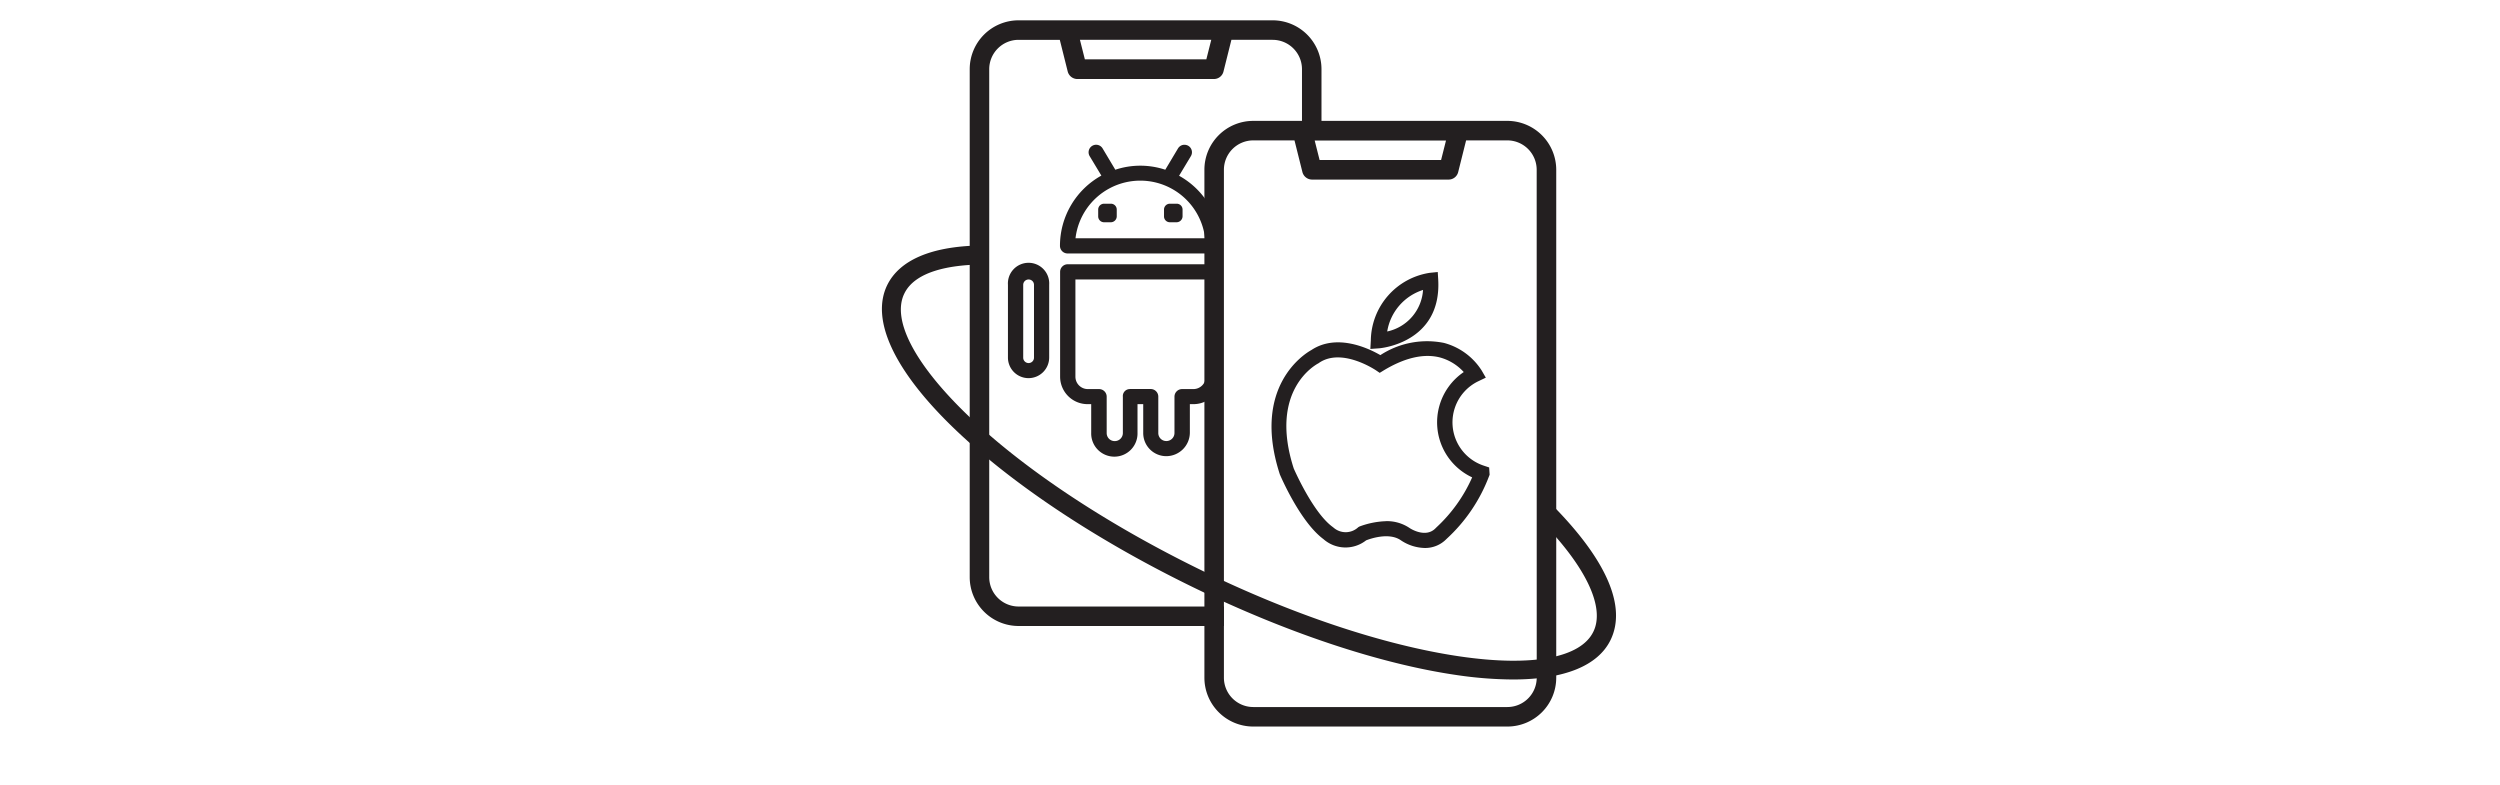 <svg xmlns="http://www.w3.org/2000/svg" width="242" height="76" viewBox="0 0 242 76"><defs><style>.a{fill:#231f20;}.b{fill:none;}</style></defs><g transform="translate(-1334 -372)"><g transform="translate(1411.625 373.967)"><g transform="translate(38.966 9.734)"><path class="a" d="M240.424,63.4h-24.6a4.731,4.731,0,0,0-4.729,4.729V117.3a4.731,4.731,0,0,0,4.729,4.729h24.6a4.731,4.731,0,0,0,4.729-4.729V68.129A4.741,4.741,0,0,0,240.424,63.4Zm-5.942,1.9-.476,1.888h-11.76L221.77,65.3Zm8.782,52a2.844,2.844,0,0,1-2.84,2.84h-24.6a2.844,2.844,0,0,1-2.84-2.84V68.129a2.844,2.844,0,0,1,2.84-2.84h3.992l.768,3.071a.968.968,0,0,0,.921.722h13.234a.95.95,0,0,0,.921-.722l.768-3.071h3.992a2.844,2.844,0,0,1,2.84,2.84Z" transform="translate(-211.1 -63.4)"></path></g><path class="a" d="M87.711,56.744H67.829a2.844,2.844,0,0,1-2.84-2.84V4.729a2.844,2.844,0,0,1,2.84-2.84H71.82l.768,3.071a.968.968,0,0,0,.921.722H86.743a.95.95,0,0,0,.921-.722l.768-3.071h3.992a2.844,2.844,0,0,1,2.84,2.84V9.979l.046.215a.954.954,0,0,0,.921.722h.921V4.729A4.731,4.731,0,0,0,92.424,0h-24.6A4.731,4.731,0,0,0,63.1,4.729V53.9a4.731,4.731,0,0,0,4.729,4.729H87.711ZM86.482,1.888l-.476,1.888H74.246L73.77,1.888Z" transform="translate(-46.857)"></path><g transform="translate(19.944 12.043)"><g transform="translate(0 11.555)"><path class="a" d="M90.466,155.3a1.776,1.776,0,0,0-1.766,1.766v7.047a1.766,1.766,0,0,0,3.531,0v-7.047A1.776,1.776,0,0,0,90.466,155.3Zm.752,8.813a.752.752,0,1,1-1.5,0v-7.047a.752.752,0,1,1,1.5,0Z" transform="translate(-88.47 -155.054)"></path><path class="a" d="M89.2,164.739a1.992,1.992,0,0,1-2-2V155.7a2,2,0,1,1,3.992,0v7.047A2,2,0,0,1,89.2,164.739Zm0-10.563a1.54,1.54,0,0,0-1.535,1.535v7.047a1.535,1.535,0,1,0,3.071,0v-7.047A1.54,1.54,0,0,0,89.2,154.176Zm0,9.565a.989.989,0,0,1-.983-.983v-7.047a.983.983,0,1,1,1.965,0v7.047A.989.989,0,0,1,89.2,163.741Zm0-8.552a.518.518,0,0,0-.522.522v7.047a.522.522,0,0,0,1.044,0v-7.047A.518.518,0,0,0,89.2,155.189Z" transform="translate(-87.2 -153.7)"></path></g><g transform="translate(15.107 5.705)"><path class="a" d="M188,117.2h-.66a.341.341,0,0,0-.338.338v.66a.341.341,0,0,0,.338.338H188a.341.341,0,0,0,.338-.338v-.66A.331.331,0,0,0,188,117.2Z" transform="translate(-186.785 -116.954)"></path><path class="a" d="M186.828,117.4h-.66a.567.567,0,0,1-.568-.568v-.66a.567.567,0,0,1,.568-.568h.66a.567.567,0,0,1,.568.568v.66A.587.587,0,0,1,186.828,117.4Zm-.676-1.32a.1.1,0,0,0-.107.107v.66a.1.1,0,0,0,.107.107h.66a.1.1,0,0,0,.107-.107v-.66a.1.1,0,0,0-.107-.107Z" transform="translate(-185.6 -115.6)"></path></g><g transform="translate(5.036)"><path class="a" d="M132.677,82.742l1.259-2.088a.5.5,0,1,0-.86-.522l-1.32,2.211a7.616,7.616,0,0,0-2.518-.445,7.241,7.241,0,0,0-2.518.445l-1.32-2.211a.5.5,0,0,0-.86.522l1.259,2.088a7.571,7.571,0,0,0-4.1,6.709.511.511,0,0,0,.507.507H136.3a.511.511,0,0,0,.507-.507A7.686,7.686,0,0,0,132.677,82.742Zm-9.979,6.2a6.545,6.545,0,0,1,13.05,0Z" transform="translate(-121.439 -79.662)"></path><path class="a" d="M134.831,88.966H120.737a.737.737,0,0,1-.737-.737,7.776,7.776,0,0,1,4.007-6.8l-1.136-1.888a.729.729,0,1,1,1.259-.737l1.228,2.057a7.663,7.663,0,0,1,4.836,0l1.228-2.057a.749.749,0,0,1,.445-.338.773.773,0,0,1,.553.077.729.729,0,0,1,.246,1.013l-1.136,1.888a7.776,7.776,0,0,1,4.007,6.8A.708.708,0,0,1,134.831,88.966ZM123.5,78.895a.248.248,0,0,0-.138.046.238.238,0,0,0-.123.169.293.293,0,0,0,.031.2l1.382,2.3-.215.107a7.285,7.285,0,0,0-3.976,6.494.275.275,0,0,0,.276.276h14.094a.275.275,0,0,0,.276-.276,7.267,7.267,0,0,0-3.976-6.494l-.215-.107,1.382-2.3a.273.273,0,0,0-.092-.368.338.338,0,0,0-.215-.031.273.273,0,0,0-.169.123l-1.428,2.38-.184-.061a7.207,7.207,0,0,0-4.882,0l-.184.061-1.428-2.38a.238.238,0,0,0-.169-.123C123.547,78.895,123.531,78.895,123.5,78.895Zm11.054,9.058H121.013l.015-.246a6.776,6.776,0,0,1,13.511,0Zm-13.05-.461h12.543a6.315,6.315,0,0,0-12.543,0Z" transform="translate(-120 -78.441)"></path></g><g transform="translate(8.736 5.705)"><path class="a" d="M146.6,117.2h-.66a.341.341,0,0,0-.338.338v.66a.341.341,0,0,0,.338.338h.66a.341.341,0,0,0,.338-.338v-.66A.331.331,0,0,0,146.6,117.2Z" transform="translate(-145.37 -116.954)"></path><path class="a" d="M145.328,117.4h-.66a.567.567,0,0,1-.568-.568v-.66a.567.567,0,0,1,.568-.568h.66a.567.567,0,0,1,.568.568v.66A.577.577,0,0,1,145.328,117.4Zm-.66-1.32a.1.1,0,0,0-.107.107v.66a.1.1,0,0,0,.107.107h.66a.1.1,0,0,0,.107-.107v-.66a.1.1,0,0,0-.107-.107Z" transform="translate(-144.1 -115.6)"></path></g><g transform="translate(5.051 11.57)"><path class="a" d="M136.1,155.3H122.007a.511.511,0,0,0-.507.507v10.148a2.431,2.431,0,0,0,2.426,2.426h.583v3.024a2.011,2.011,0,1,0,4.022,0v-3.024h1.013v3.024a2.011,2.011,0,1,0,4.022,0v-3.024h.583a2.431,2.431,0,0,0,2.426-2.426V155.807A.476.476,0,0,0,136.1,155.3Zm-.507,10.655a1.435,1.435,0,0,1-1.428,1.428h-1.09a.511.511,0,0,0-.507.507v3.531a1.013,1.013,0,0,1-2.027,0v-3.531a.511.511,0,0,0-.507-.507h-2.011a.511.511,0,0,0-.507.507v3.531a1.013,1.013,0,0,1-2.027,0v-3.531a.511.511,0,0,0-.507-.507H123.9a1.435,1.435,0,0,1-1.428-1.428v-9.642h13.081v9.642Z" transform="translate(-121.285 -155.07)"></path><path class="a" d="M130.386,172.377a2.234,2.234,0,0,1-2.242-2.242v-2.794h-.553v2.794a2.242,2.242,0,1,1-4.483,0v-2.794h-.353a2.657,2.657,0,0,1-2.656-2.656V154.537a.737.737,0,0,1,.737-.737h14.094a.737.737,0,0,1,.737.737v10.148a2.657,2.657,0,0,1-2.656,2.656h-.353v2.794A2.291,2.291,0,0,1,130.386,172.377Zm-3.255-5.5h1.474v3.255a1.781,1.781,0,1,0,3.562,0v-3.255h.814a2.2,2.2,0,0,0,2.2-2.2V154.537a.275.275,0,0,0-.276-.276H120.806a.275.275,0,0,0-.276.276v10.148a2.2,2.2,0,0,0,2.2,2.2h.814v3.255a1.781,1.781,0,0,0,3.562,0v-3.255Zm3.255,4.5a1.245,1.245,0,0,1-1.244-1.228V166.62a.275.275,0,0,0-.276-.276h-2.011a.275.275,0,0,0-.276.276v3.531a1.244,1.244,0,0,1-2.487,0V166.62a.275.275,0,0,0-.276-.276h-1.09a1.651,1.651,0,0,1-1.658-1.658v-9.872h13.541v9.872a1.661,1.661,0,0,1-1.658,1.658h-1.09a.275.275,0,0,0-.276.276v3.531A1.2,1.2,0,0,1,130.386,171.379Zm-3.531-5.5h2.011a.737.737,0,0,1,.737.737v3.531a.773.773,0,0,0,.783.768.783.783,0,0,0,.783-.768V166.62a.737.737,0,0,1,.737-.737H133a1.2,1.2,0,0,0,1.2-1.2v-9.411h-12.62v9.411a1.2,1.2,0,0,0,1.2,1.2h1.09a.737.737,0,0,1,.737.737v3.531a.773.773,0,0,0,.783.768.783.783,0,0,0,.783-.768V166.62A.673.673,0,0,1,126.855,165.883Z" transform="translate(-120.1 -153.8)"></path></g></g><g transform="translate(45.456 24.365)"><g transform="translate(9.569)"><path class="a" d="M323.48,160.837l-.031-.537-.522.061a6.459,6.459,0,0,0-5.5,6.325l-.031.568.568-.046C318.014,167.209,323.787,166.748,323.48,160.837Zm-1,.645a4.685,4.685,0,0,1-3.992,4.652A5.293,5.293,0,0,1,322.482,161.482Z" transform="translate(-317.139 -160.054)"></path><path class="a" d="M315.7,166.146l.046-.829a6.716,6.716,0,0,1,5.711-6.54l.768-.077.046.768c.322,6.126-5.665,6.617-5.727,6.617Zm6.1-6.94-.292.031a6.27,6.27,0,0,0-5.3,6.11l-.015.307.307-.015c.061,0,5.6-.476,5.312-6.141h0Zm-5.02,5.849.046-.322a5.551,5.551,0,0,1,4.161-4.836l.292-.077-.015.307a4.922,4.922,0,0,1-4.176,4.867Zm4.022-4.621a5.068,5.068,0,0,0-3.47,4.022A4.4,4.4,0,0,0,320.8,160.435Z" transform="translate(-315.7 -158.7)"></path></g><g transform="translate(0 6.668)"><path class="a" d="M275.554,215.974l-.322-.107a4.636,4.636,0,0,1-.583-8.613l.491-.23-.276-.476a5.948,5.948,0,0,0-3.5-2.564,8.11,8.11,0,0,0-6.1,1.228c-.936-.568-4.068-2.226-6.556-.568-.491.276-5.65,3.362-2.963,11.714.077.184,1.95,4.575,4.176,6.218a3.043,3.043,0,0,0,3.884.092c.307-.123,2.334-.906,3.623.015a4.121,4.121,0,0,0,2.18.691,2.625,2.625,0,0,0,1.934-.814,15.477,15.477,0,0,0,4.053-5.972l.031-.107Zm-4.729,5.834-.046.031c-1.105,1.151-2.779.046-2.84.015a3.661,3.661,0,0,0-2.134-.614,6.726,6.726,0,0,0-2.5.537l-.077.046a2.021,2.021,0,0,1-2.671.015l-.061-.046c-2.011-1.458-3.854-5.773-3.854-5.788-2.518-7.815,2.3-10.379,2.5-10.486l.061-.031c2.334-1.566,5.7.706,5.727.722l.261.184.276-.169c2.088-1.259,3.976-1.689,5.6-1.274a4.892,4.892,0,0,1,2.579,1.673,5.644,5.644,0,0,0,.768,10.025A14.655,14.655,0,0,1,270.825,221.808Z" transform="translate(-254.732 -203.543)"></path><path class="a" d="M268.21,222.179a4.312,4.312,0,0,1-2.3-.737c-1.167-.829-3.071-.123-3.378,0a3.227,3.227,0,0,1-4.13-.123c-2.272-1.689-4.161-6.126-4.237-6.31v-.015c-2.717-8.444,2.426-11.622,3.071-11.975,2.5-1.658,5.619-.123,6.678.491a8.272,8.272,0,0,1,6.157-1.182A6.219,6.219,0,0,1,273.722,205l.4.691-.706.338a4.416,4.416,0,0,0,.568,8.2l.461.154.046.706-.061.154a15.8,15.8,0,0,1-4.115,6.064A2.876,2.876,0,0,1,268.21,222.179Zm-3.746-1.581a2.912,2.912,0,0,1,1.689.476,3.924,3.924,0,0,0,2.042.645,2.376,2.376,0,0,0,1.766-.737l.015-.015a15.2,15.2,0,0,0,3.992-5.88l.015-.061-.015-.292-.169-.061a4.881,4.881,0,0,1-.629-9.058l.261-.123-.154-.261a5.56,5.56,0,0,0-3.362-2.456,7.913,7.913,0,0,0-5.926,1.213l-.123.061-.123-.077c-.875-.537-3.93-2.149-6.31-.568l-.015.015c-.568.307-5.466,3.3-2.856,11.423.123.292,1.95,4.529,4.1,6.11l.015.015a2.806,2.806,0,0,0,3.593.077l.046-.015A6.571,6.571,0,0,1,264.464,220.6Zm3.731.583a3.358,3.358,0,0,1-1.72-.553,3.387,3.387,0,0,0-2.011-.583,6.793,6.793,0,0,0-2.41.507l-.061.031a2.232,2.232,0,0,1-2.948-.015l-.046-.031c-1.842-1.351-3.516-4.959-3.884-5.8H255.1l-.031-.077c-2.579-8.014,2.41-10.655,2.625-10.762l.046-.031c2.441-1.643,5.942.706,5.972.737l.138.107.154-.092c2.149-1.29,4.084-1.735,5.788-1.3a5.145,5.145,0,0,1,2.7,1.75l.169.2-.23.138a5.407,5.407,0,0,0,.737,9.611l.215.092-.092.215a15.191,15.191,0,0,1-3.669,5.235l-.031.031A1.831,1.831,0,0,1,268.2,221.181Zm-3.731-1.6a3.928,3.928,0,0,1,2.272.66c.061.046,1.566,1.029,2.533.015l.061-.061a14.647,14.647,0,0,0,3.47-4.852,5.88,5.88,0,0,1-.814-10.194,4.821,4.821,0,0,0-2.3-1.412c-1.566-.4-3.393.015-5.435,1.244l-.4.246-.384-.261c-.031-.015-3.27-2.2-5.466-.722l-.061.046c-.215.107-4.867,2.564-2.41,10.194h0c.2.445,1.934,4.33,3.777,5.665l.077.061a1.78,1.78,0,0,0,2.38-.031l.015-.015.107-.061A8.059,8.059,0,0,1,264.464,219.585Z" transform="translate(-253.376 -202.134)"></path></g></g><g transform="translate(7.745 21.801)"><path class="a" d="M68.812,184.006a38.333,38.333,0,0,1-5.343-.415c-7.569-1.09-16.811-4.191-26.023-8.72s-17.318-9.949-22.814-15.261c-5.742-5.558-8-10.455-6.371-13.787,1.182-2.4,4.222-3.715,8.813-3.823l.046,1.842c-2.687.061-6.126.6-7.2,2.794-1.244,2.518.952,6.771,5.988,11.653,5.358,5.189,13.3,10.486,22.338,14.938s18.1,7.477,25.486,8.552c6.955,1.013,11.653.138,12.881-2.4,1.151-2.349-.706-6.295-5.128-10.793l1.32-1.29c5.143,5.251,7.032,9.7,5.466,12.9C77.041,182.7,73.756,184.006,68.812,184.006Z" transform="translate(-7.745 -142)"></path></g></g><rect class="b" width="242" height="76" transform="translate(1334 372)"></rect></g></svg>